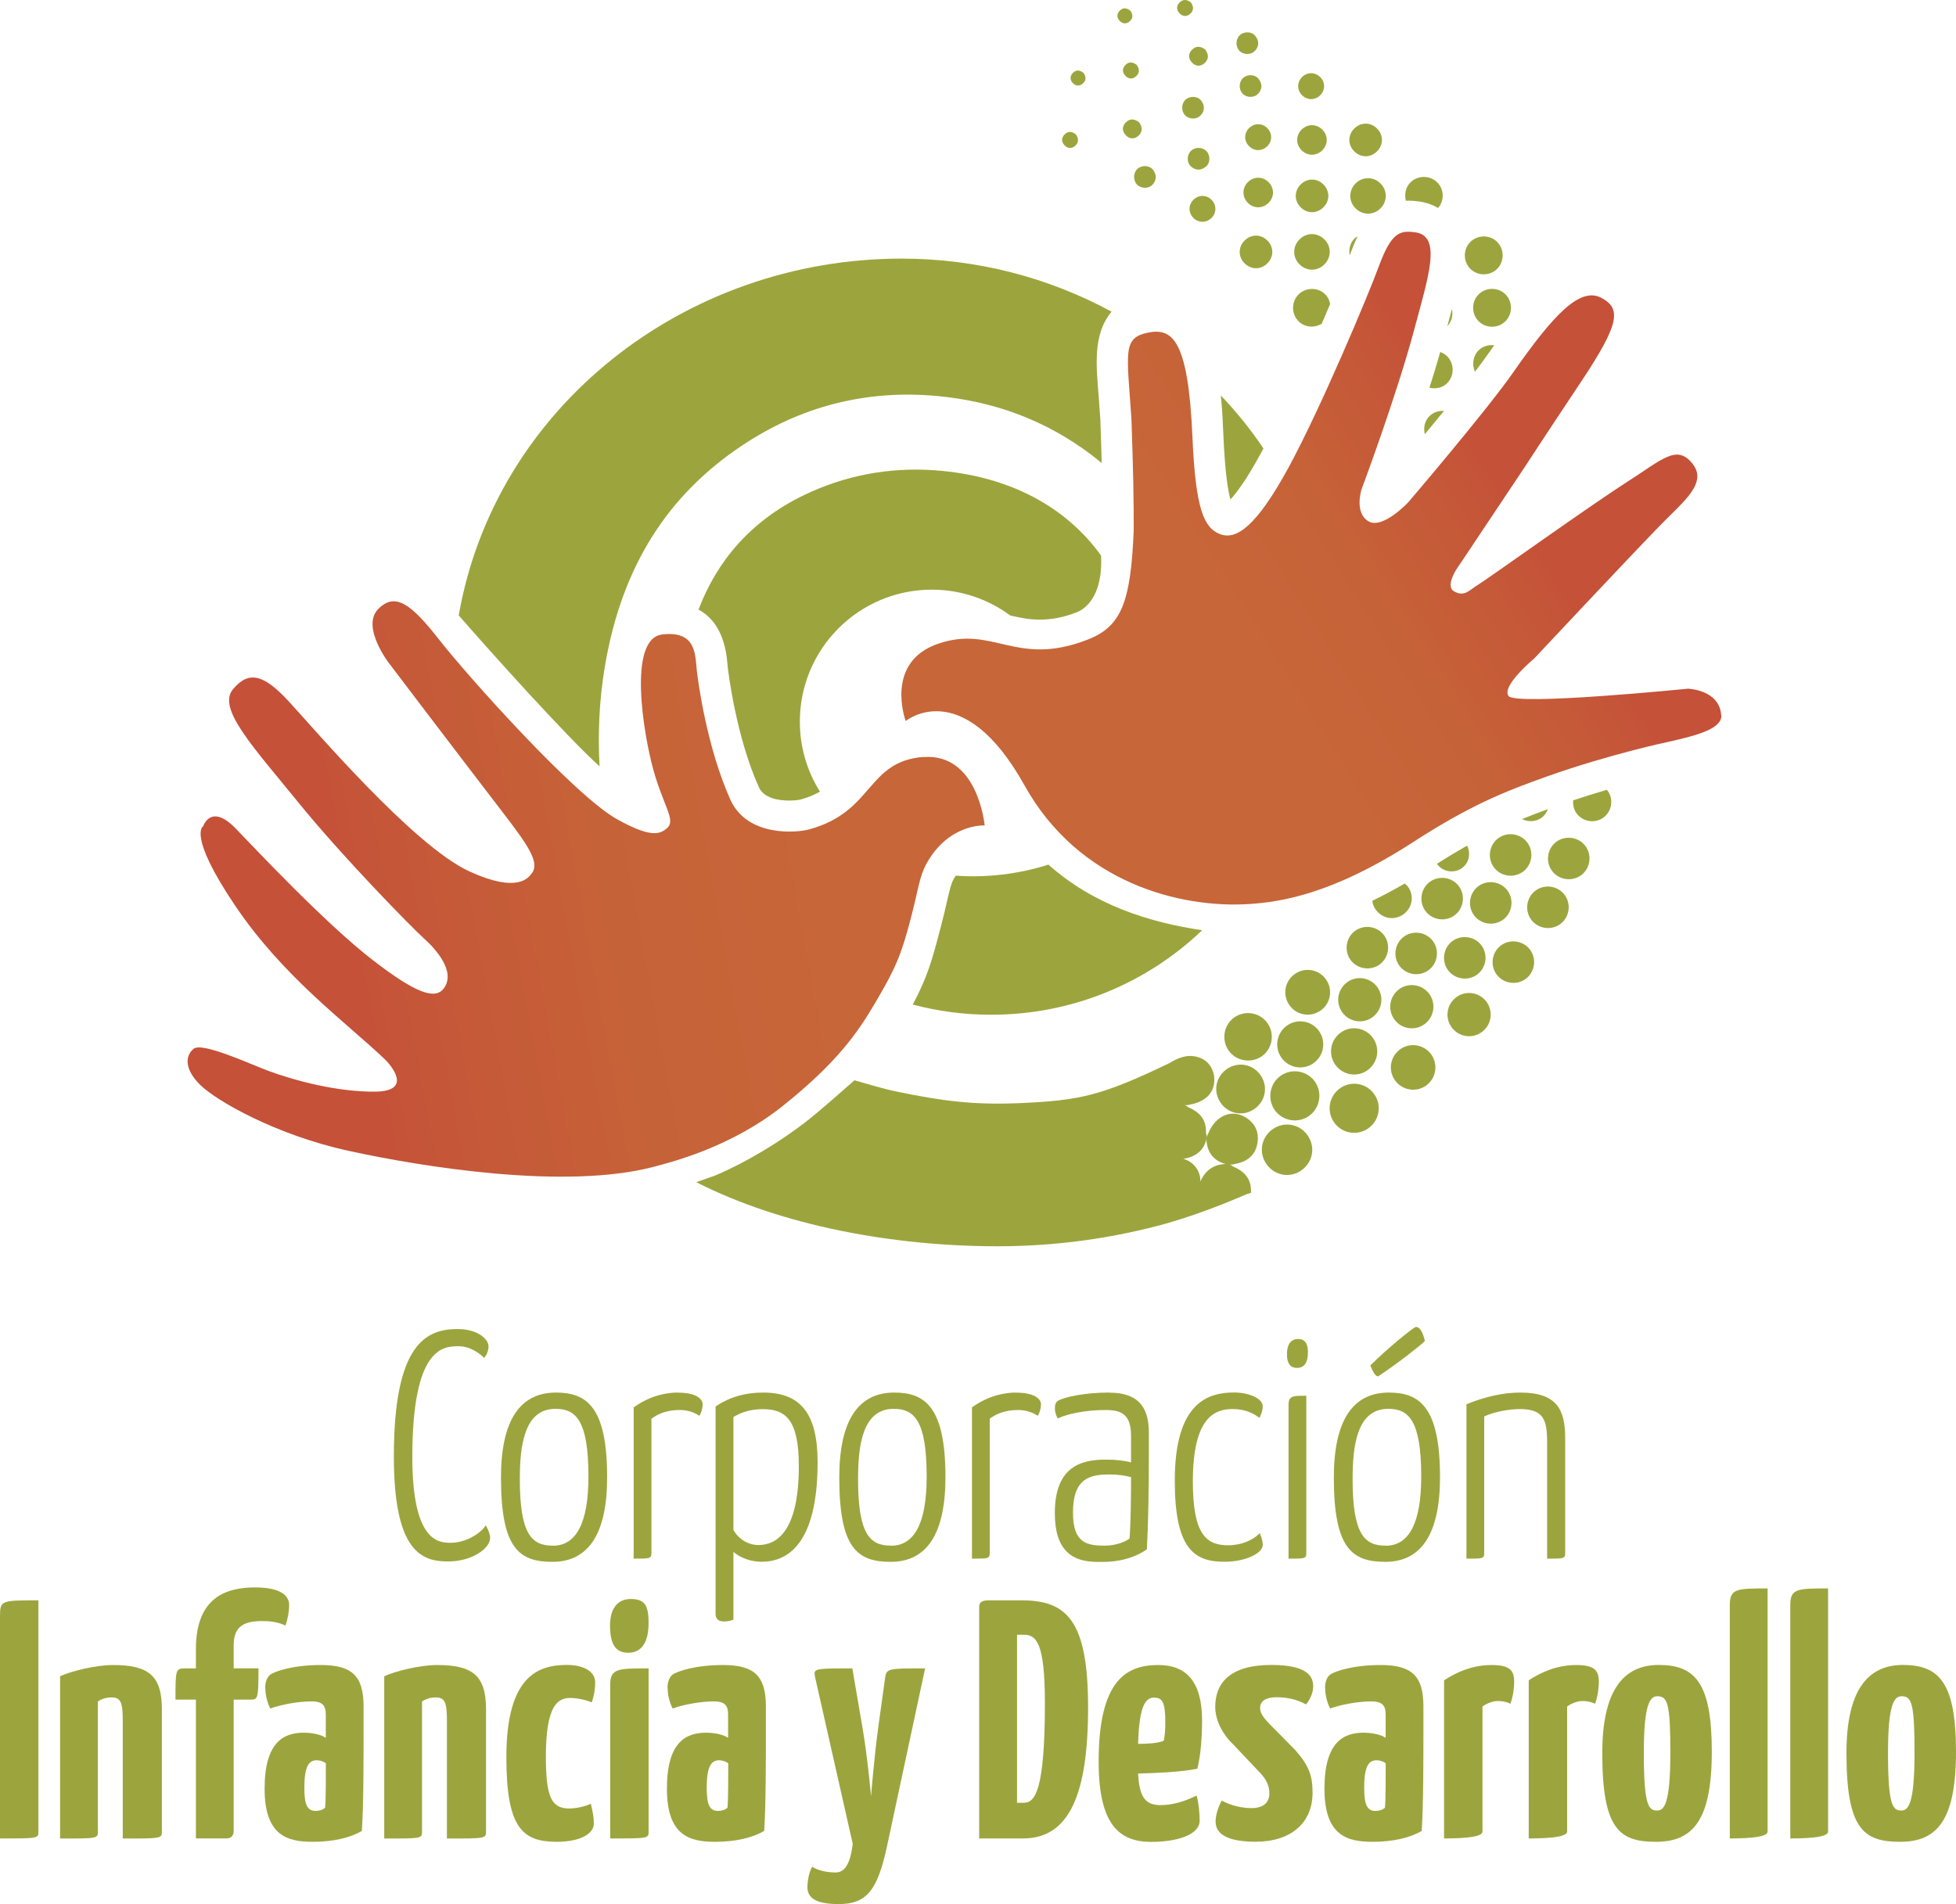 <?xml version="1.0" encoding="UTF-8"?> <svg xmlns="http://www.w3.org/2000/svg" xmlns:xlink="http://www.w3.org/1999/xlink" id="Capa_1" data-name="Capa 1" version="1.1" viewBox="0 0 250 243.41"><defs><style> .cls-1 { fill: url(#Degradado_sin_nombre_11-2); } .cls-1, .cls-2, .cls-3 { stroke-width: 0px; } .cls-2 { fill: #9ca53d; } .cls-3 { fill: url(#Degradado_sin_nombre_11); } </style><linearGradient id="Degradado_sin_nombre_11" data-name="Degradado sin nombre 11" x1="192.28" y1="61.64" x2="159.46" y2="82.22" gradientUnits="userSpaceOnUse"><stop offset="0" stop-color="#c55138"></stop><stop offset=".15" stop-color="#c55738"></stop><stop offset=".56" stop-color="#c66238"></stop><stop offset="1" stop-color="#c76639"></stop></linearGradient><linearGradient id="Degradado_sin_nombre_11-2" data-name="Degradado sin nombre 11" x1="43.02" y1="117.41" x2="103.66" y2="106.29" xlink:href="#Degradado_sin_nombre_11"></linearGradient></defs><g><g><path class="cls-2" d="M0,206.71c0-2.13.09-2.13,4.91-2.13v29.57c0,.87-.04.87-4.91.87v-28.31Z"></path><path class="cls-2" d="M7.69,214.28c1.39-.65,4.57-1.43,6.74-1.43,4.43,0,6.26,1.26,6.26,5.61v15.7c0,.87-.13.87-5,.87v-15.04c0-2.3-.22-3-1.44-3-.61,0-1.22.17-1.74.52v16.65c0,.87-.09.87-4.83.87v-20.74Z"></path><path class="cls-2" d="M22.43,217.28c0-3.74,0-4,1.17-4h1.44v-2.48c0-6.74,4.04-7.87,7.57-7.87,2.69,0,4.35.74,4.35,2.26,0,.74-.17,1.78-.48,2.61-1.09-.52-2.22-.57-2.96-.57-2.17,0-3.65.57-3.65,3.04v3h3.17c0,3.74-.09,4-.91,4h-2.26v16.87s0,.87-.87.87h-3.96v-17.74h-2.61Z"></path><path class="cls-2" d="M46.47,220.19c0,5,0,10.65-.22,13.87-1.48.87-3.65,1.39-6.26,1.39-3.22,0-6.17-.74-6.17-6.78s2.48-7.17,5.04-7.17c.65,0,2,.13,2.78.65v-3c0-1.17-.48-1.65-1.83-1.65-1.65,0-3.83.39-5.26.91-.52-1-.65-2.09-.65-2.78,0-.52.22-1.22.61-1.52.61-.48,3-1.26,6.48-1.26,4,0,5.48,1.39,5.48,5.3v2.04ZM40.51,225.02c-1,0-1.61.7-1.61,3.52,0,2.13.35,2.96,1.44,2.96.44,0,.96-.13,1.22-.43.09-1,.09-3.83.09-5.65-.3-.26-.78-.39-1.13-.39Z"></path><path class="cls-2" d="M49.12,214.28c1.39-.65,4.57-1.43,6.74-1.43,4.43,0,6.26,1.26,6.26,5.61v15.7c0,.87-.13.87-5,.87v-15.04c0-2.3-.22-3-1.44-3-.61,0-1.22.17-1.74.52v16.65c0,.87-.09.87-4.83.87v-20.74Z"></path><path class="cls-2" d="M75.64,217.63c-.7-.3-1.83-.57-2.74-.57-1.56,0-3.13.83-3.13,7.48,0,5.04.65,6.65,2.96,6.65.91,0,2.09-.26,2.78-.61.26,1.04.39,1.78.39,2.52,0,1.44-1.96,2.35-4.74,2.35-4.43,0-6.44-1.83-6.44-10.83,0-10.44,4.13-11.78,7.74-11.78,2.13,0,3.61.83,3.61,2.22,0,.65-.09,1.57-.44,2.57Z"></path><path class="cls-2" d="M80.63,204.41c1.78,0,2.3.83,2.26,3.17,0,2.3-.87,3.7-2.57,3.7-1.44,0-2.35-.78-2.35-3.48,0-2,.83-3.39,2.65-3.39ZM82.9,234.15c0,.87-.04.87-4.91.87v-19.61c0-2.13.96-2.13,4.91-2.13v20.87Z"></path><path class="cls-2" d="M97.89,220.19c0,5,0,10.65-.22,13.87-1.48.87-3.65,1.39-6.26,1.39-3.22,0-6.17-.74-6.17-6.78s2.48-7.17,5.04-7.17c.65,0,2,.13,2.78.65v-3c0-1.17-.48-1.65-1.83-1.65-1.65,0-3.83.39-5.26.91-.52-1-.65-2.09-.65-2.78,0-.52.22-1.22.61-1.52.61-.48,3-1.26,6.48-1.26,4,0,5.48,1.39,5.48,5.3v2.04ZM91.94,225.02c-1,0-1.61.7-1.61,3.52,0,2.13.35,2.96,1.44,2.96.44,0,.96-.13,1.22-.43.09-1,.09-3.83.09-5.65-.3-.26-.78-.39-1.13-.39Z"></path><path class="cls-2" d="M104.2,214.54c-.04-.26-.09-.44-.09-.61,0-.65.78-.65,4.83-.65l1.3,7.61c.65,3.78,1.09,8.74,1.09,8.74,0,0,.39-4.91.91-8.74l.87-6.26c.17-1.35.26-1.35,5.13-1.35l-4.87,22.74c-1.22,5.7-2.65,7.39-6.17,7.39-3.22,0-4-.96-4-2.17,0-.83.22-1.96.61-2.61.52.39,1.7.74,2.96.74,1.04,0,1.87-.78,2.22-3.65l-4.78-21.17Z"></path><path class="cls-2" d="M130.55,204.58c5.78,0,8.52,2.52,8.52,13.7s-2.44,16.74-8.31,16.74h-5.61v-29.57c0-.56.26-.87,1.22-.87h4.17ZM130.9,230.45c1.39,0,2.65-1.61,2.65-12.69,0-7.78-1.09-8.78-2.69-8.78h-.87v21.48h.91Z"></path><path class="cls-2" d="M152.94,229.54c.26.87.39,2.22.39,3.22,0,1.74-2.78,2.7-6.17,2.7-3.96,0-6.74-2-6.74-10.26,0-10.52,3.61-12.35,7.65-12.35,3.48,0,5.57,2.04,5.57,7.09,0,2.09-.17,4.48-.61,6.17-2.13.43-5.39.56-7.57.61.17,2.83.78,4.04,2.87,4.04,1.56,0,3.09-.48,4.61-1.22ZM145.46,222.93c1.22,0,2.61-.09,3.26-.39.17-.52.22-1.57.22-2.26,0-2.78-.39-3.26-1.48-3.26-1.35,0-1.87,1.91-2,5.91Z"></path><path class="cls-2" d="M157.45,222.84c-1.57-1.61-2.13-3.35-2.13-4.61,0-3.04,1.83-5.39,7.17-5.39,4.87,0,5.35,1.65,5.35,2.74,0,.74-.35,1.65-.91,2.3-1.22-.65-2.44-.91-3.78-.91s-2.09.48-2.09,1.35c0,.48.13,1,1.3,2.17l3.22,3.26c1.74,2,2.18,3.26,2.18,5.43,0,3.91-2.83,6.26-7.26,6.26-2.83,0-5.13-.61-5.13-2.57,0-.7.22-1.65.78-2.69,1.22.65,2.57.96,3.83.96,1.52,0,2.26-.74,2.26-1.87,0-.61-.13-1.44-1-2.44l-3.78-4Z"></path><path class="cls-2" d="M181.93,220.19c0,5,0,10.65-.22,13.87-1.48.87-3.65,1.39-6.26,1.39-3.22,0-6.17-.74-6.17-6.78s2.48-7.17,5.04-7.17c.65,0,2,.13,2.78.65v-3c0-1.17-.48-1.65-1.83-1.65-1.65,0-3.83.39-5.26.91-.52-1-.65-2.09-.65-2.78,0-.52.22-1.22.61-1.52.61-.48,3-1.26,6.48-1.26,4,0,5.48,1.39,5.48,5.3v2.04ZM175.97,225.02c-1,0-1.61.7-1.61,3.52,0,2.13.35,2.96,1.44,2.96.44,0,.96-.13,1.22-.43.09-1,.09-3.83.09-5.65-.3-.26-.78-.39-1.13-.39Z"></path><path class="cls-2" d="M184.58,214.8c1.56-1.04,3.65-1.95,6.04-1.95s2.91.7,2.91,2.17c0,.56-.09,1.7-.48,2.78-.61-.3-1.18-.35-1.61-.35-.52,0-1.3.22-1.96.7v16q0,.87-4.91.87v-20.22Z"></path><path class="cls-2" d="M195.4,214.8c1.56-1.04,3.65-1.95,6.04-1.95s2.91.7,2.91,2.17c0,.56-.09,1.7-.48,2.78-.61-.3-1.18-.35-1.61-.35-.52,0-1.3.22-1.96.7v16q0,.87-4.91.87v-20.22Z"></path><path class="cls-2" d="M212.01,212.84c4.65,0,6.78,2.3,6.78,11.09s-2.44,11.52-7.13,11.52-6.87-1.61-6.87-11.35c0-7.87,2.61-11.26,7.22-11.26ZM211.79,231.45c.87,0,1.7-.7,1.7-7.39,0-6.26-.35-7.22-1.65-7.22-.96,0-1.74,1.04-1.74,7.22,0,6.78.61,7.39,1.7,7.39Z"></path><path class="cls-2" d="M225.92,234.15q0,.87-4.83.87v-29.83c0-2.13.91-2.13,4.83-2.13v31.09Z"></path><path class="cls-2" d="M233.65,234.15q0,.87-4.83.87v-29.83c0-2.13.91-2.13,4.83-2.13v31.09Z"></path><path class="cls-2" d="M243.22,212.84c4.65,0,6.78,2.3,6.78,11.09s-2.44,11.52-7.13,11.52-6.87-1.61-6.87-11.35c0-7.87,2.61-11.26,7.22-11.26ZM243,231.45c.87,0,1.7-.7,1.7-7.39,0-6.26-.35-7.22-1.65-7.22-.96,0-1.74,1.04-1.74,7.22,0,6.78.61,7.39,1.7,7.39Z"></path></g><g><path class="cls-2" d="M62.1,194.99l-.21.28c-.63.81-2.37,1.95-4.27,1.95-1.47,0-4.92,0-4.92-10.95,0-14.17,4.01-14.17,5.94-14.17,1.72,0,3.05,1.31,3.06,1.32l.17.17.15-.19c.24-.29.42-.83.42-1.28,0-.93-1.38-2.22-3.97-2.22-4.02,0-8.13,1.93-8.13,16.28,0,5.62.75,9.35,2.28,11.4,1.34,1.78,3.05,2.03,4.7,2.03,2.94,0,5.32-1.64,5.32-2.99,0-.48-.21-.96-.39-1.32l-.16-.31Z"></path><path class="cls-2" d="M71.06,178.02c-4.66,0-7.03,3.65-7.03,10.86,0,9.06,2.31,10.78,6.58,10.78,4.64,0,6.99-3.64,6.99-10.82,0-8.98-2.61-10.82-6.54-10.82ZM70.66,197.59c-2.67,0-4.22-1.39-4.22-8.5,0-4.19.52-8.99,4.55-8.99,2.61,0,4.22,1.45,4.22,8.67,0,5.86-1.53,8.83-4.55,8.83Z"></path><path class="cls-2" d="M86.63,178.02c-1.34,0-3.4.32-5.55,1.83l-.09.07v19.33h.22c1.78,0,2.05,0,2.05-.71v-17.18c.99-.74,2.2-1.11,3.61-1.11.86,0,1.65.21,2.33.62l.19.12.11-.19c.19-.34.31-.92.31-1.25,0-.74-.84-1.52-3.2-1.52Z"></path><path class="cls-2" d="M97.55,178.02c-2.3,0-4.2.54-5.99,1.71l-.1.07v26.53c0,.63.36.95,1.08.95.4,0,.73-.06,1.06-.18l.14-.05v-8.66c.76.66,2.07,1.26,3.61,1.26,3.26,0,7.15-2.21,7.15-12.73,0-6.16-2.14-8.9-6.95-8.9ZM96.94,197.51c-1.3,0-2.5-.72-3.2-1.92v-14.45c1.1-.66,2.35-1,3.73-1,2.86,0,4.63,1.22,4.63,7.28,0,8.34-2.81,10.09-5.16,10.09Z"></path><path class="cls-2" d="M114.3,178.02c-4.66,0-7.03,3.65-7.03,10.86,0,9.06,2.31,10.78,6.58,10.78,4.64,0,6.99-3.64,6.99-10.82,0-8.98-2.61-10.82-6.54-10.82ZM113.89,197.59c-2.67,0-4.22-1.39-4.22-8.5,0-4.19.52-8.99,4.55-8.99,2.61,0,4.22,1.45,4.22,8.67,0,5.86-1.53,8.83-4.55,8.83Z"></path><path class="cls-2" d="M129.87,178.02c-1.34,0-3.4.32-5.55,1.83l-.09.07v19.33h.22c1.78,0,2.05,0,2.05-.71v-17.18c.99-.74,2.2-1.11,3.61-1.11.86,0,1.65.21,2.33.62l.19.12.11-.19c.19-.34.31-.92.31-1.25,0-.74-.84-1.52-3.2-1.52Z"></path><path class="cls-2" d="M141.73,178.02c-2.93,0-5.61.53-6.51,1.05-.26.15-.39.47-.39.92,0,.31.03.69.27,1.16l.09.19.19-.09c1.08-.5,3.33-1,5.94-1,2,0,3.24.55,3.24,3.29v3.41c-.81-.23-1.95-.36-3.2-.36-3.04,0-6.54.78-6.54,6.82,0,2.33.51,3.96,1.56,4.98,1.11,1.08,2.63,1.28,4.05,1.28.16,0,.33,0,.49,0,3.2,0,4.99-1.16,5.58-1.55l.09-.06v-.11c.17-3.07.25-7.42.25-12.24v-2.53c0-3.56-1.58-5.15-5.11-5.15ZM144.37,196.68c-.48.38-1.73.91-3.13.91-2.32,0-4.1-.31-4.1-4.22,0-4.5,2.25-4.88,4.75-4.88.79,0,1.89.11,2.67.35,0,2.16-.03,5.87-.19,7.84Z"></path><path class="cls-2" d="M157.62,180.13c1.65,0,2.74.68,3.13.97l.21.16.12-.24c.23-.46.31-.94.31-1.24,0-1.06-1.88-1.77-3.64-1.77-3.26,0-7.6,1.17-7.6,11.27,0,8.64,2.42,10.37,6.33,10.37,2.81,0,4.91-1.13,4.91-2.14,0-.39-.08-.78-.26-1.22l-.12-.3-.24.22c-.68.64-2.04,1.33-3.8,1.33-2.78,0-4.51-1.36-4.51-8.14,0-8.22,2.76-9.28,5.16-9.28Z"></path><path class="cls-2" d="M164.69,179.59v19.66h.22c1.86,0,2.05,0,2.05-.71v-20.11h-.22c-1.45,0-2.05,0-2.05,1.16Z"></path><path class="cls-2" d="M165.89,171.17c-.52,0-1.4.26-1.4,1.97,0,1.15.43,1.73,1.28,1.73.93,0,1.4-.68,1.4-2.01,0-.72-.13-1.69-1.28-1.69Z"></path><path class="cls-2" d="M176.08,175.94h.07l.06-.04c2.48-1.63,5.58-4.1,5.83-4.4l.07-.08-.02-.11c-.09-.39-.43-1.68-1.11-1.68-.28,0-3.67,2.76-5.74,4.83l-.1.1.06.13c.51,1.24.8,1.24.9,1.24Z"></path><path class="cls-2" d="M177.51,178.02c-4.66,0-7.03,3.65-7.03,10.86,0,9.06,2.31,10.78,6.58,10.78,4.64,0,6.99-3.64,6.99-10.82,0-8.98-2.61-10.82-6.54-10.82ZM177.1,197.59c-2.67,0-4.22-1.39-4.22-8.5,0-4.19.52-8.99,4.55-8.99,2.61,0,4.22,1.45,4.22,8.67,0,5.86-1.53,8.83-4.55,8.83Z"></path><path class="cls-2" d="M194.3,178.02c-2.09,0-4.41.5-6.73,1.44l-.14.06v19.73h.22c1.82,0,2.05,0,2.05-.71v-17.47c1.31-.61,3.26-.94,4.55-.94,2.99,0,3.49,1.3,3.49,4.22v14.9h.22c1.86,0,2.09,0,2.09-.71v-14.63c0-3.63-.96-5.89-5.76-5.89Z"></path></g></g><g><g><path class="cls-2" d="M153.66,118.92c-6.71-1-13.82-3.19-19.66-8.39-3.81,1.21-7.93,1.7-11.84,1.41-.08.13-.16.23-.24.37-.35.63-.52,1.32-.89,2.95-.2.87-.43,1.9-.77,3.17-1.09,4.18-1.69,6.42-3.6,9.99,3.2.85,6.56,1.3,10.03,1.3,10.46,0,19.95-4.11,26.96-10.8Z"></path><path class="cls-2" d="M140.71,71c-4.34-6.06-11.55-10.19-21.23-10.88-6.06-.43-11.67.75-16.65,3.14-6.87,3.28-11.22,8.51-13.55,14.67,1.84.99,3.37,3,3.69,6.88l.05.53c.04.36,1.04,8.83,3.99,15.33.64,1.37,2.46,1.67,3.86,1.67.79,0,1.35-.1,1.49-.14.98-.27,1.76-.61,2.44-1-1.63-2.59-2.57-5.66-2.57-8.95,0-9.31,7.55-16.87,16.87-16.87,3.75,0,7.22,1.23,10.02,3.3,1.36.31,2.41.53,3.77.53,1.46,0,3.01-.26,4.73-.94,1.45-.57,3.35-2.51,3.11-7.27Z"></path><path class="cls-2" d="M76.63,97.96c-.22-4.08-.06-8.35.67-12.7,2.18-13.08,8.22-22.04,17.4-28.21,7.55-5.08,15.94-7.26,25.03-6.43,7.24.66,13.88,3.08,19.7,7.48.48.36.93.73,1.38,1.1-.04-1.68-.1-3.5-.17-5.51-.06-.9-.13-1.82-.19-2.66-.31-4.12-.86-8.2,1.62-11.19-7.98-4.32-17.12-6.78-26.83-6.78-27.82,0-51.98,19.11-56.61,45.61,4.2,4.81,13.68,15.38,18,19.3Z"></path><path class="cls-2" d="M157.26,63.85c.76-.81,2.05-2.5,3.95-6.01.09-.16.18-.34.27-.51-1.62-2.43-3.45-4.68-5.44-6.77.18,1.8.26,3.59.33,5.18.2,4.72.59,7,.89,8.11Z"></path><path class="cls-2" d="M181.44,25.77c.87.12,1.67.41,2.37.82.8-.94.79-2.37-.1-3.26-.94-.95-2.51-.95-3.45,0-.62.63-.78,1.53-.57,2.34.09,0,.18-.02.28-.02.45,0,.94.04,1.46.11Z"></path><path class="cls-2" d="M169.41,37.65c-.94-.95-2.51-.95-3.45,0-.94.95-.92,2.52.04,3.45.8.77,2.01.84,2.93.29.38-.88.74-1.73,1.08-2.53-.09-.44-.26-.86-.6-1.2Z"></path><path class="cls-2" d="M173.11,30.5c-.57.58-.74,1.39-.6,2.14.26-.7.58-1.55,1.01-2.42-.14.09-.29.15-.41.28Z"></path><path class="cls-2" d="M184.98,41.7c.58-.6.76-1.42.59-2.19-.16.62-.33,1.25-.51,1.91l-.08.29Z"></path><path class="cls-2" d="M191.34,34.38c.95-.93.96-2.5.02-3.45-.94-.94-2.51-.94-3.45.02-.94.96-.91,2.52.05,3.45.94.9,2.45.89,3.38-.02Z"></path><path class="cls-2" d="M188.97,37.65c-.94.96-.91,2.52.05,3.45.94.9,2.45.89,3.38-.02.95-.93.96-2.5.02-3.45-.94-.94-2.51-.94-3.45.02Z"></path><path class="cls-2" d="M184.95,49c.95-.93.96-2.5.02-3.45-.26-.26-.57-.43-.89-.55-.42,1.49-.9,3.04-1.38,4.57.79.18,1.65.02,2.26-.58Z"></path><path class="cls-2" d="M190.99,44.14c-.72-.09-1.48.11-2.02.66-.72.74-.86,1.83-.45,2.72.62-.81,1.19-1.57,1.62-2.2.29-.42.56-.79.84-1.18Z"></path><path class="cls-2" d="M182.68,53.22c-.61.62-.77,1.49-.57,2.29.8-.96,1.62-1.96,2.45-2.98-.68-.04-1.37.17-1.88.69Z"></path><path class="cls-2" d="M169.26,33.81c.93-.91.93-2.31,0-3.22-.89-.88-2.26-.89-3.15,0-.93.91-.93,2.31,0,3.22.89.88,2.26.89,3.15,0Z"></path><path class="cls-2" d="M176.45,26.63c.91-.92.89-2.33-.05-3.22-.9-.86-2.27-.84-3.15.05-.88.89-.89,2.26-.02,3.15.91.93,2.31.94,3.22.02Z"></path><path class="cls-2" d="M162,33.65c.84-.85.82-2.12-.06-2.95-.84-.79-2.06-.77-2.88.06-.81.82-.82,2.05-.01,2.88.84.86,2.11.87,2.95.01Z"></path><path class="cls-2" d="M176.02,19.33c.84-.85.81-2.13-.07-2.95-.84-.79-2.07-.76-2.88.07-.81.82-.81,2.06,0,2.88.84.86,2.11.86,2.95,0Z"></path><path class="cls-2" d="M169.14,26.51c.85-.84.85-2.11-.01-2.95-.83-.81-2.06-.8-2.88.01-.85.84-.85,2.11.01,2.95.83.81,2.06.8,2.88-.01Z"></path><path class="cls-2" d="M162.14,25.93c.74-.74.75-1.85.03-2.61-.76-.79-1.91-.8-2.68-.03-.74.74-.75,1.85-.03,2.61.76.79,1.91.8,2.68.03Z"></path><path class="cls-2" d="M168.97,19.25c.79-.76.81-1.91.04-2.68-.74-.74-1.85-.76-2.61-.04-.79.76-.81,1.91-.04,2.68.74.74,1.85.76,2.61.04Z"></path><path class="cls-2" d="M168.73,12.18c.65-.64.68-1.6.07-2.26-.64-.7-1.65-.75-2.34-.11-.69.65-.72,1.66-.07,2.34.66.68,1.66.7,2.34.04Z"></path><path class="cls-2" d="M161.93,18.74c.69-.65.72-1.66.07-2.34-.66-.68-1.66-.7-2.34-.04-.68.67-.68,1.67,0,2.34.64.64,1.61.65,2.26.04Z"></path><path class="cls-2" d="M152.5,25.57c-.65.68-.61,1.69.08,2.34.66.61,1.62.59,2.26-.04.67-.67.67-1.67,0-2.34-.67-.66-1.68-.64-2.34.04Z"></path><path class="cls-2" d="M152.23,21.29c.61.53,1.29.53,1.91,0,.57-.48.57-1.45.05-1.98-.52-.53-1.47-.54-1.99,0-.53.53-.53,1.5.03,1.98Z"></path><path class="cls-2" d="M145.31,23.57c.5.55,1.47.59,1.98.05.56-.59.57-1.27.08-1.91-.45-.59-1.42-.63-1.98-.13-.55.49-.59,1.44-.09,1.99Z"></path><path class="cls-2" d="M160.79,12c.56-.59.57-1.27.08-1.91-.45-.59-1.42-.63-1.98-.13-.55.49-.59,1.44-.09,1.99.5.55,1.47.59,1.98.05Z"></path><path class="cls-2" d="M160.38,6.52c.56-.59.57-1.27.08-1.91-.45-.59-1.42-.63-1.98-.13-.55.49-.59,1.44-.09,1.99.5.55,1.47.59,1.98.05Z"></path><path class="cls-2" d="M153.44,14.77c.56-.59.57-1.27.08-1.91-.45-.59-1.42-.63-1.98-.13-.55.49-.59,1.44-.09,1.99.5.55,1.47.59,1.98.05Z"></path><path class="cls-2" d="M152.39,8.04c.49.48,1.09.47,1.59.01.55-.51.5-1.11.08-1.7-.57-.45-1.17-.53-1.7,0-.52.53-.51,1.16.03,1.68Z"></path><path class="cls-2" d="M143.93,17.33c.49.48,1.09.47,1.59.01.55-.51.5-1.11.08-1.7-.57-.45-1.17-.53-1.7,0-.52.53-.51,1.16.03,1.68Z"></path><path class="cls-2" d="M136.09,18.61c.42.4.93.4,1.35.01.47-.43.42-.94.07-1.44-.49-.38-.99-.45-1.44,0-.44.45-.43.98.02,1.42Z"></path><path class="cls-2" d="M143.87,9.73c.42.4.93.4,1.35.01.47-.43.42-.94.07-1.44-.49-.38-.99-.45-1.44,0-.44.45-.43.98.02,1.42Z"></path><path class="cls-2" d="M150.79,1.74c.42.4.93.4,1.35.01.47-.43.42-.94.07-1.44-.49-.38-.99-.45-1.44,0-.44.45-.43.98.02,1.42Z"></path><path class="cls-2" d="M143.14,2.7c.39.38.87.38,1.27.01.44-.4.4-.88.06-1.35-.46-.36-.93-.42-1.35,0-.41.42-.4.93.02,1.34Z"></path><path class="cls-2" d="M137.15,10.65c.39.38.87.38,1.27.01.44-.4.4-.88.06-1.35-.46-.36-.93-.42-1.35,0-.41.42-.4.93.02,1.34Z"></path><path class="cls-2" d="M161.38,134.95c1.31-1.01,1.56-2.93.55-4.25-1-1.32-2.92-1.58-4.24-.59-1.32.99-1.6,2.9-.62,4.24,1.01,1.36,2.97,1.63,4.31.6Z"></path><path class="cls-2" d="M169.43,125.14c-.96-1.29-2.76-1.53-4.04-.55-1.24.95-1.48,2.72-.54,3.97.96,1.29,2.76,1.53,4.04.55,1.24-.95,1.48-2.72.54-3.97Z"></path><path class="cls-2" d="M172.09,125.64c-1.18.93-1.4,2.62-.5,3.82.92,1.23,2.66,1.47,3.88.54,1.22-.93,1.45-2.68.51-3.89-.94-1.21-2.69-1.43-3.89-.48Z"></path><path class="cls-2" d="M178.74,126.53c-1.18.93-1.4,2.62-.5,3.82.92,1.23,2.66,1.47,3.88.54,1.22-.93,1.45-2.68.51-3.89-.94-1.21-2.69-1.43-3.89-.48Z"></path><path class="cls-2" d="M186.06,127.54c-1.18.93-1.4,2.62-.5,3.82.92,1.23,2.66,1.47,3.88.54,1.22-.93,1.45-2.68.51-3.89-.94-1.21-2.69-1.43-3.89-.48Z"></path><path class="cls-2" d="M173.19,119c-1.17.86-1.43,2.54-.57,3.72.86,1.17,2.54,1.43,3.72.57,1.17-.86,1.43-2.54.57-3.72-.86-1.17-2.54-1.43-3.72-.57Z"></path><path class="cls-2" d="M179.43,119.74c-1.17.86-1.43,2.54-.57,3.72.86,1.17,2.54,1.43,3.72.57,1.17-.86,1.43-2.54.57-3.72-.86-1.17-2.54-1.43-3.72-.57Z"></path><path class="cls-2" d="M185.64,120.3c-1.17.86-1.43,2.54-.57,3.72.86,1.17,2.54,1.43,3.72.57,1.17-.86,1.43-2.54.57-3.72-.86-1.17-2.54-1.43-3.72-.57Z"></path><path class="cls-2" d="M191.85,120.85c-1.17.86-1.43,2.54-.57,3.72.86,1.17,2.54,1.43,3.72.57,1.17-.86,1.43-2.54.57-3.72-.86-1.17-2.54-1.43-3.72-.57Z"></path><path class="cls-2" d="M182.75,112.73c-1.17.86-1.43,2.54-.57,3.72.86,1.17,2.54,1.43,3.72.57,1.17-.86,1.43-2.54.57-3.72-.86-1.17-2.54-1.43-3.72-.57Z"></path><path class="cls-2" d="M188.96,113.28c-1.17.86-1.43,2.54-.57,3.72.86,1.17,2.54,1.43,3.72.57,1.17-.86,1.43-2.54.57-3.72-.86-1.17-2.54-1.43-3.72-.57Z"></path><path class="cls-2" d="M196.27,113.84c-1.17.86-1.43,2.54-.57,3.72.86,1.17,2.54,1.43,3.72.57,1.17-.86,1.43-2.54.57-3.72-.86-1.17-2.54-1.43-3.72-.57Z"></path><path class="cls-2" d="M191.5,107.15c-1.17.86-1.43,2.54-.57,3.72.86,1.17,2.54,1.43,3.72.57,1.17-.86,1.43-2.54.57-3.72-.86-1.17-2.54-1.43-3.72-.57Z"></path><path class="cls-2" d="M198.93,107.6c-1.17.86-1.43,2.54-.57,3.72.86,1.17,2.54,1.43,3.72.57,1.17-.86,1.43-2.54.57-3.72-.86-1.17-2.54-1.43-3.72-.57Z"></path><path class="cls-2" d="M175.87,116.33c.85,1.14,2.38,1.37,3.52.54,1.17-.86,1.4-2.44.51-3.59-.11-.14-.25-.22-.37-.33-1.42.82-2.8,1.56-4.14,2.21.06.41.21.82.48,1.18Z"></path><path class="cls-2" d="M183.68,110.46c.74,1.02,2.19,1.24,3.2.5.9-.67,1.12-1.89.63-2.86-1.18.67-2.48,1.45-3.85,2.32,0,.01,0,.03.02.04Z"></path><path class="cls-2" d="M201.5,103.98c.8,1.09,2.37,1.33,3.46.52,1.08-.81,1.3-2.39.48-3.46-.02-.03-.06-.04-.08-.07-1.35.4-2.8.85-4.29,1.34-.05.58.07,1.18.44,1.67Z"></path><path class="cls-2" d="M197.08,104.5c.37-.28.6-.66.76-1.06-1.12.4-2.21.82-3.31,1.27.8.39,1.79.36,2.55-.2Z"></path><g><g><path class="cls-2" d="M154.22,145.57c.01-.06.02-.12.02-.18-.01.07-.02.15-.03.22,0-.01,0-.02.01-.04Z"></path><path class="cls-2" d="M159.55,152.61c.12-.05.23-.09.35-.14,0-.02,0-.03-.01-.05.05-1.58-.64-2.58-2.25-3.28-.14-.1-.29-.2-.44-.28.17.02.33.03.5-.03.25-.06.5-.1.74-.17,1.31-.4,2.1-1.28,2.29-2.63.19-1.35-.32-2.43-1.48-3.16-1.82-1.15-3.89-.27-4.82,2.02-.1.16-.16.32-.19.49,0,.06,0,.12-.02.18,0,.01,0,.02-.01.04,0,.08,0,.16-.01.24.15,1.55.94,2.56,2.45,2.96-1.56.06-2.62.83-3.23,2.25.06-1.33-.88-2.58-2.18-2.9,1.48-.26,2.59-.95,2.97-2.56,0-.07.02-.15.03-.22,0-.18-.05-.36-.1-.54.05-1.58-.64-2.58-2.25-3.28-.14-.1-.29-.2-.44-.28.17.02.33.03.5-.03.25-.06.5-.1.74-.17,1.31-.4,2.29-1.2,2.48-2.54.19-1.35-.42-2.72-1.67-3.25-1.32-.56-2.51-.25-3.73.44l-.21.14c-8.76,4.21-11.46,4.82-19.22,5.16-5.84.26-9.91-.27-15.66-1.46-2.12-.45-3.76-.98-5.47-1.46-1.38,1.21-4.7,4.17-6.46,5.5-4.99,3.79-9.53,5.91-11.26,6.64-.21.1-2.27.79-2.49.89,11.01,5.61,25.3,8.19,38.5,8.19,7.56,0,14.88-1.04,21.82-2.98,5.44-1.6,9.48-3.48,10.25-3.77h0Z"></path></g><path class="cls-2" d="M161.02,137.32c-1.05-1.37-2.93-1.62-4.31-.59-1.41,1.06-1.68,2.98-.6,4.38,1.05,1.37,2.93,1.62,4.31.59,1.41-1.06,1.68-2.98.6-4.38Z"></path><path class="cls-2" d="M162.58,144.41c-1.43,1.07-1.72,3.01-.68,4.45,1.08,1.48,3.06,1.78,4.52.69,1.43-1.07,1.72-3.01.68-4.45-1.08-1.48-3.06-1.78-4.52-.69Z"></path><path class="cls-2" d="M163.7,137.51c-1.41.98-1.76,2.94-.8,4.36.99,1.44,3.01,1.8,4.43.77,1.39-1,1.72-2.97.73-4.37-.99-1.4-2.96-1.74-4.36-.76Z"></path><path class="cls-2" d="M171.19,139.18c-1.39,1.05-1.66,3.03-.6,4.41,1.04,1.35,2.96,1.63,4.34.62,1.41-1.03,1.71-3,.67-4.4-1.04-1.4-3.02-1.69-4.41-.63Z"></path><path class="cls-2" d="M164.39,131.18c-1.27.98-1.52,2.78-.58,4.07.97,1.32,2.82,1.6,4.13.62,1.31-.98,1.58-2.83.59-4.14-.99-1.31-2.85-1.55-4.14-.55Z"></path><path class="cls-2" d="M174.79,136.81c1.35-.97,1.64-2.82.66-4.16-.96-1.3-2.78-1.59-4.09-.65-1.35.97-1.64,2.82-.66,4.16.96,1.3,2.78,1.59,4.09.65Z"></path><path class="cls-2" d="M182.88,134.73c-.96-1.26-2.77-1.5-4.01-.53-1.25.97-1.47,2.78-.49,4.02.96,1.21,2.71,1.44,3.94.52,1.27-.95,1.52-2.75.56-4.01Z"></path></g></g><g><path class="cls-3" d="M219.98,91.38c-.23-3.22-4.24-3.34-4.24-3.34,0,0-21.93,2.2-22.92.94-.99-1.26,3.28-4.81,3.28-4.81,0,0,12-12.81,16.08-17,3.01-3.09,6.13-5.43,4.12-7.92-2.01-2.49-3.86-.5-8.34,2.36-4.86,3.11-17.88,12.44-19,13.11-1.13.67-1.77,1.66-3.12.87-1.35-.78.87-3.64.87-3.64l8.24-12.35s2.12-3.28,7.11-10.77c4.98-7.48,5.17-9.38,2.62-10.75-2.74-1.47-6.17,2.2-11.27,9.52-3.45,4.95-13.42,16.61-13.42,16.61,0,0-3.28,3.52-5.1,2.42-1.82-1.1-.88-4.04-.88-4.04,0,0,4.45-11.89,6.74-20.44,1.82-6.82,3.57-11.97.15-12.45-1.99-.28-3.07,0-4.69,4.4-1.31,3.58-7.36,18-11.5,25.63-4.15,7.63-6.72,9.34-8.77,8.55-2.05-.79-3.13-3.15-3.53-12.37-.54-12.53-2.57-14.06-5.77-13.37-3.19.69-2.6,2.53-2.03,11,.22,6.2.31,10.74.29,14.31-.38,9-1.52,12.19-5.8,13.88-9.22,3.64-12.09-1.86-19.17.55-6.97,2.37-4.17,9.89-4.17,9.89,0,0,7.27-5.99,15.19,8.24,6.96,12.5,19.93,15.71,28.66,15.16,3.87-.25,10.52-1.14,20.99-7.91,7.22-4.67,11.6-6.44,17.14-8.41,8.07-2.86,15.42-4.4,15.42-4.4h0c4.04-.9,6.97-1.75,6.85-3.47Z"></path><path class="cls-1" d="M118.05,96.76c-7.34.57-6.31,7-14.64,9.27-1.59.43-7.8.99-10.02-3.72-3.06-6.75-4.17-15.21-4.32-16.52-.23-1.98.01-5.21-4.43-4.68-4.44.52-2.41,12.69-1.13,17.31,1.26,4.53,2.84,6.37,1.83,7.36-1.01.98-2.27,1.26-6.4-1.01-5.51-3.03-19.26-18.45-22.83-23.02-3.57-4.57-5.64-6.11-7.8-3.86-2.15,2.25,1.37,6.84,1.37,6.84,0,0,8.45,11.14,14.4,18.89,3.24,4.22,4.96,6.57,3.91,7.99-.45.61-1.82,2.61-7.97-.2-7.2-3.29-20.03-18.43-23.19-21.83-3.16-3.4-5.08-3.88-7.08-1.43-2,2.45,2.66,7.38,8.38,14.43,5.72,7.05,14.62,16.11,16.08,17.41,1.46,1.31,4.07,4.18,2.54,6.32-1.08,1.52-3.49.76-9.1-3.57-6.04-4.67-14.76-13.96-17.5-16.8-3.21-3.34-4.18-.32-4.18-.32,0,0-2.06,1.04,4.08,10.15,6.14,9.11,14.13,14.89,19.09,19.6.79.75,3.72,4.12-1.17,4.18-4.89.06-10.42-1.45-13.69-2.66-2.33-.87-8.44-3.71-9.53-2.82-1.09.9-1.21,2.61.86,4.64,2.07,2.02,9.62,6.37,18.91,8.4,9.29,2.04,27.7,5.04,39.03,2.05,2.51-.66,10-2.58,16.56-7.83,6.92-5.54,9.53-9.36,11.74-13.11,2.58-4.38,3.32-6.06,4.55-10.78,1-3.83,1.09-5.35,2.02-7.04,2.85-5.15,7.43-4.88,7.43-4.88,0,0-.83-9.28-7.84-8.74Z"></path></g></g></svg> 